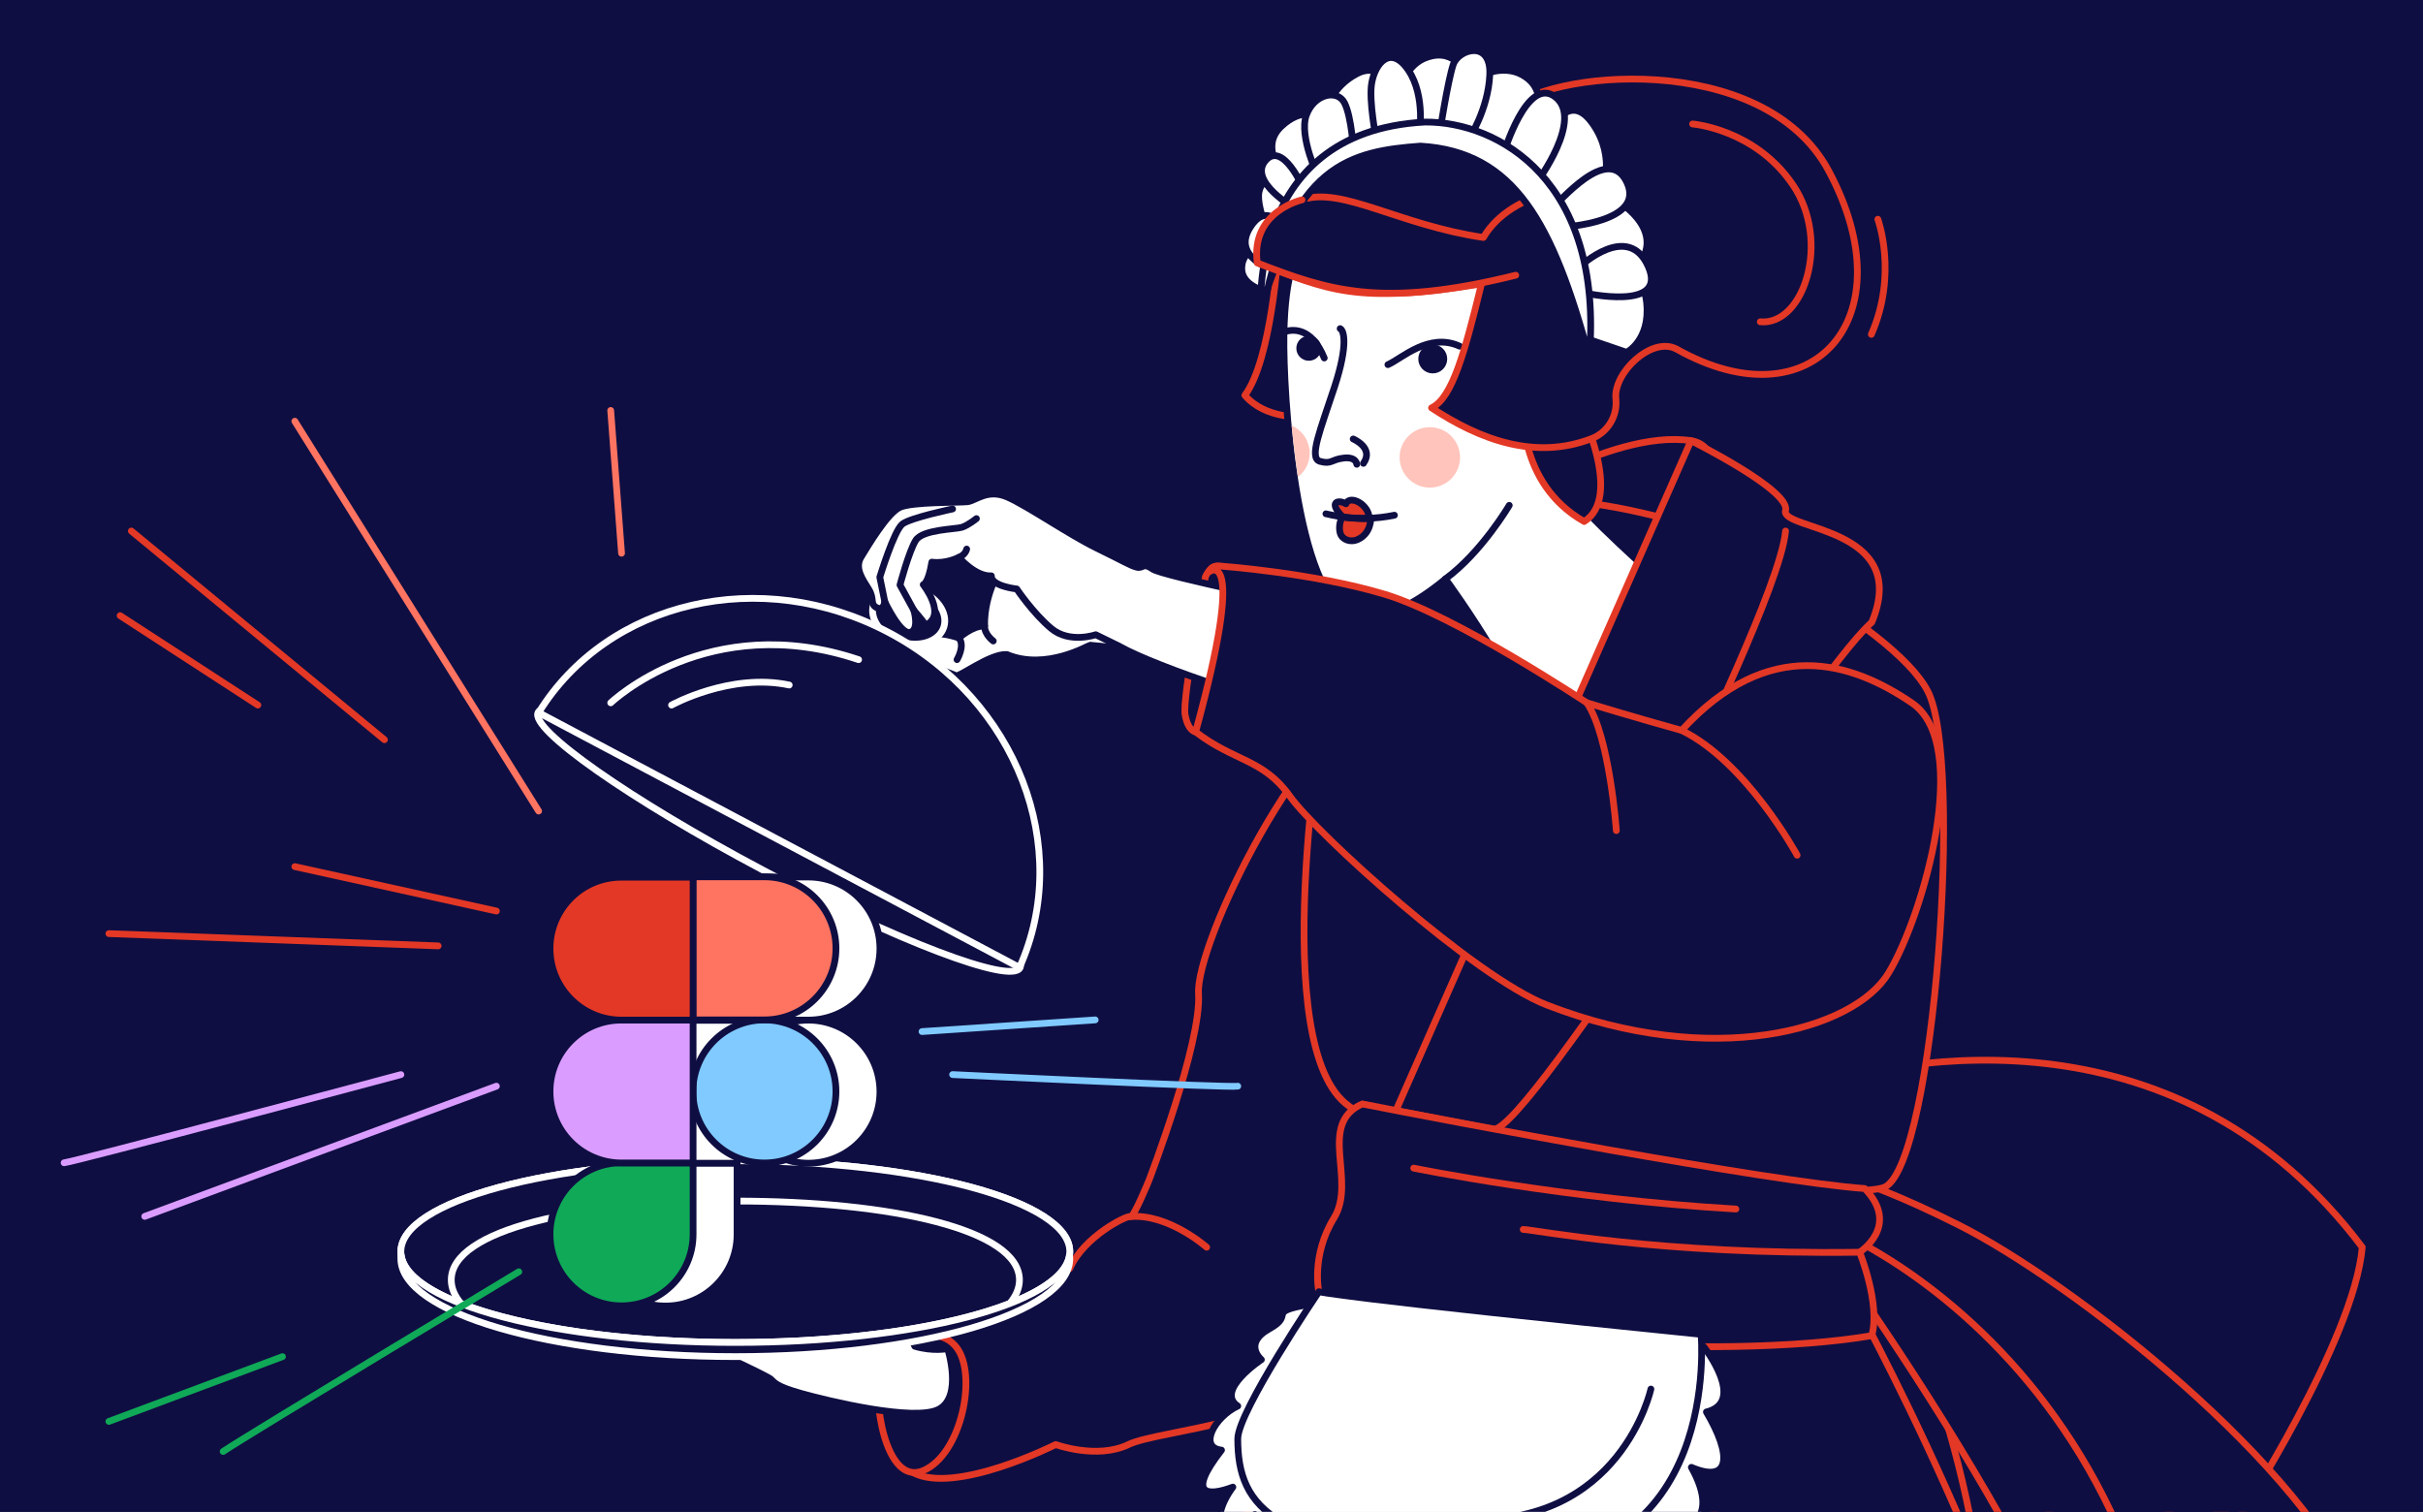 <svg width="718" height="448" viewBox="0 0 718 448" fill="none" xmlns="http://www.w3.org/2000/svg">
<rect x="0" y="0" width="718" height="448" fill="#333333" stroke="none"/>
<g clip-path="url(#clip0_1163_36069)">
<rect width="718" height="448" fill="#0F0E42"/>
<path d="M274.981 396.074C274.981 396.074 294.024 387.334 296.203 387.1C298.383 386.866 311.333 375.979 317.01 375.862C321.199 366.346 334.043 360.031 334.968 360.498C335.893 360.966 340.475 349.739 340.475 349.739C340.475 349.739 356.073 309.113 355.158 294.43C354.244 279.747 385.885 213.488 412.04 204.418C441.747 285.967 407.001 383.995 395.412 403.038C383.823 422.08 343.686 423.568 334.394 428.044C325.101 432.521 312.832 428.044 312.832 428.044C312.832 428.044 282.902 443.153 270.399 436.284C266.731 426.439 274.981 396.074 274.981 396.074Z" fill="#0F0E42" stroke="#E33825" stroke-width="2" stroke-linecap="round" stroke-linejoin="round"/>
<path d="M357.562 369.578C357.562 369.578 346.26 359.573 334.969 360.498" stroke="#E33825" stroke-width="2" stroke-linecap="round" stroke-linejoin="round"/>
<path d="M502.943 336.44C502.943 336.44 518.115 328.072 531.927 323.405C566.555 311.699 646.562 298.632 700 369.58C697.554 397.362 663.095 450.289 663.095 450.289L524.154 382.445L502.943 336.44Z" fill="#0F0E42" stroke="#E33825" stroke-width="2" stroke-linecap="round" stroke-linejoin="round"/>
<path d="M620.979 531.656L627.773 544.808C627.773 544.808 606.647 556.663 582.927 556.11C559.207 555.558 542.142 553.527 542.142 553.527L511.904 507.883L504.068 386.708L557.325 378.585C557.325 378.585 613.207 463.962 620.979 531.667V531.656Z" fill="#0F0E42" stroke="#E33825" stroke-width="2" stroke-linecap="round" stroke-linejoin="round"/>
<path d="M591.689 535.006C591.678 535.367 639.491 537.643 641.617 537.026C637.853 519.164 625.595 478.166 625.595 478.166C625.595 478.166 589.605 414.395 570.754 403.518C591.061 456.498 592.295 518.845 591.689 535.006Z" fill="#0F0E42" stroke="#E33825" stroke-width="2" stroke-linecap="round" stroke-linejoin="round"/>
<path d="M625.353 521.205C625.353 521.205 666.329 529.594 669.519 526.617C678.928 492.637 668.03 482.132 668.03 482.132C668.03 482.132 622.27 417.393 591.022 386.836C559.774 356.279 525.092 346.998 525.092 346.998C525.092 346.998 604.642 450.789 625.353 521.205Z" fill="#0F0E42" stroke="#E33825" stroke-width="2" stroke-linecap="round" stroke-linejoin="round"/>
<path d="M542.38 355.099L536.787 347.008C536.787 347.008 546.43 345.966 580.145 362.85C613.86 379.734 683.904 434.245 699.991 476.518C699.151 498.697 678.375 532.433 665.404 525.575C652.422 518.728 648.914 500.324 627.479 452.224C606.045 404.124 569.726 376.714 545.101 365.062C540.53 360.734 542.38 355.089 542.38 355.089V355.099Z" fill="#0F0E42" stroke="#E33825" stroke-width="2" stroke-linecap="round" stroke-linejoin="round"/>
<path d="M368.509 453.445C383.819 383.05 397.535 377.553 397.535 377.553L551.042 388.462C551.042 388.462 615.079 506.181 610.635 562.01C525.089 595.502 351.094 556.141 351.094 556.141C351.094 556.141 366.999 469.085 368.52 453.456L368.509 453.445Z" fill="#0F0E42" stroke="#E33825" stroke-width="2" stroke-linecap="round" stroke-linejoin="round"/>
<path d="M439.385 152.333C439.385 152.333 476.937 126.922 501.094 130.58C519.689 133.397 498.457 188.972 498.457 188.972L439.385 152.333Z" fill="#0F0E42" stroke="#E33825" stroke-width="2" stroke-linecap="round" stroke-linejoin="round"/>
<path d="M501.446 155.852C501.446 155.852 560.805 184.452 571.299 204.919C581.783 225.386 573.224 343.488 558.732 351.643C549.876 356.629 419.515 347.837 397.549 325.892C375.583 303.947 392.924 205.536 392.924 205.536C391.191 195.893 412.179 171.694 419.09 163.55C434.134 145.826 459.194 143.55 501.457 155.863L501.446 155.852Z" fill="#0F0E42" stroke="#E33825" stroke-width="2" stroke-linecap="round" stroke-linejoin="round"/>
<path d="M450.9 188.737C450.9 188.737 451.432 221.154 462.936 240.335" stroke="white" stroke-width="2" stroke-linecap="round" stroke-linejoin="round"/>
<path d="M378.803 74.283C378.803 74.283 376.793 106.626 368.883 117.13C374.901 124.222 385.724 123.51 385.724 123.51L388.744 78.716L378.813 74.283H378.803Z" fill="#0F0E42" stroke="#E33825" stroke-width="2" stroke-linecap="round" stroke-linejoin="round"/>
<path d="M384.28 75.75C384.28 75.75 380.229 81.82 380.463 103.074C380.697 124.328 385.237 184.431 404.428 183.411C415.506 182.826 428.318 171.545 428.318 171.545C428.318 171.545 458.694 212.766 454.399 225.79C449.115 241.792 463.383 269.871 469.422 281.503C470.081 282.779 502.392 284.895 503.679 284.501C511.036 282.258 525.049 225.748 526.134 218.135C529.111 197.19 466.296 154.991 463.925 142.339C455.058 88.583 429.009 45.203 384.28 75.76V75.75Z" fill="white" stroke="#0F0E42" stroke-width="2" stroke-linecap="round" stroke-linejoin="round"/>
<path d="M423.702 144.486C428.646 144.486 432.655 140.478 432.655 135.533C432.655 130.589 428.646 126.581 423.702 126.581C418.758 126.581 414.75 130.589 414.75 135.533C414.75 140.478 418.758 144.486 423.702 144.486Z" fill="#FFC4BB"/>
<path d="M388.009 133.035C388.477 136.331 387.073 139.446 384.617 141.349C383.831 136.214 383.225 131.047 382.746 126.092C385.479 127.304 387.552 129.845 387.998 133.024L388.009 133.035Z" fill="#FFC4BB"/>
<path d="M397.121 97.375C398.142 97.832 399.652 101.798 395.473 114.588C391.295 127.368 387.691 135.768 391.167 136.714C394.644 137.66 394.431 136.14 398.206 135.725C401.97 135.31 402.055 137.575 402.055 137.575" stroke="#0F0E42" stroke-width="2" stroke-linecap="round" stroke-linejoin="round"/>
<path d="M400.99 130.08C400.99 130.08 407.274 132.706 404.02 137.299" stroke="#0F0E42" stroke-width="2" stroke-linecap="round" stroke-linejoin="round"/>
<path d="M411.271 108.05C415.344 106.296 423.413 98.407 432.546 102.585" stroke="#0F0E42" stroke-width="2" stroke-linecap="round" stroke-linejoin="round"/>
<path d="M380.482 98.385C382.673 97.535 388.584 96.652 392.412 106.083" stroke="#0F0E42" stroke-width="2" stroke-linecap="round" stroke-linejoin="round"/>
<path d="M405.733 153.619C405.733 153.619 400.247 154.013 397.876 153.183C393.357 148.569 396.717 147.995 398.832 149.281C399.949 146.517 405.648 149.388 405.743 153.608L405.733 153.619Z" fill="#E33825" stroke="#0F0E42" stroke-width="2" stroke-linecap="round" stroke-linejoin="round"/>
<path d="M406.191 153.694C406.191 153.694 406.308 158.17 402.193 159.924C400.258 160.754 397.749 160.009 397.143 157.989C396.707 156.565 396.962 154.236 397.876 153.184C400.917 153.779 406.191 153.694 406.191 153.694Z" fill="#E33825" stroke="#0F0E42" stroke-width="2" stroke-linecap="round" stroke-linejoin="round"/>
<path d="M468.4 121.521C468.4 121.521 481.031 147.346 469.432 154.534C449.401 143.2 451.346 119.905 451.346 119.905L468.411 121.521H468.4Z" fill="#0F0E42" stroke="#E33825" stroke-width="2" stroke-linecap="round" stroke-linejoin="round"/>
<path d="M385.828 59.217C385.828 59.217 376.259 61.694 372.697 77.897C393.589 85.978 401.787 90.167 438.999 84.128C434.055 104.255 430.409 117.885 424.21 120.862C438.532 130.303 454.948 136.438 471.683 129.952C476.446 128.113 479.37 123.222 478.827 118.151C478.019 110.549 489.428 99.544 496.785 103.425C537.123 126.135 565.299 94.26 541.887 50.626C522.44 14.36 457.18 20.867 446.654 33.019C438.5 21.866 395.748 23.578 387.029 50.031C386.104 52.837 385.668 55.9 385.828 59.227V59.217Z" fill="#0F0E42" stroke="#E33825" stroke-width="2" stroke-linecap="round" stroke-linejoin="round"/>
<path d="M447.233 149.738C447.233 149.738 439.025 163.698 428.318 171.534" stroke="#0F0E42" stroke-width="2" stroke-linecap="round" stroke-linejoin="round"/>
<path d="M480.308 63.82C480.308 63.82 473.961 54.655 453.568 32.828" stroke="white" stroke-width="2" stroke-linecap="round" stroke-linejoin="round"/>
<path d="M418.918 27.118C441.277 22.929 446.891 25.396 456.407 35.635C464.211 44.045 472.376 54.634 472.376 54.634C472.376 54.634 448.326 55.379 439.565 70.37C414.548 66.702 397.473 55.113 385.83 59.217C369.085 47.936 389.754 32.583 418.918 27.118Z" fill="#0F0E42" stroke="#E33825" stroke-width="2" stroke-linecap="round" stroke-linejoin="round"/>
<path d="M424.563 109.645C426.377 109.645 427.848 108.174 427.848 106.36C427.848 104.546 426.377 103.075 424.563 103.075C422.748 103.075 421.277 104.546 421.277 106.36C421.277 108.174 422.748 109.645 424.563 109.645Z" fill="#0F0E42" stroke="#0F0E42" stroke-width="2" stroke-linecap="round" stroke-linejoin="round"/>
<path d="M387.837 105.902C389.329 105.902 390.538 104.693 390.538 103.202C390.538 101.71 389.329 100.501 387.837 100.501C386.346 100.501 385.137 101.71 385.137 103.202C385.137 104.693 386.346 105.902 387.837 105.902Z" fill="#0F0E42" stroke="#0F0E42" stroke-width="2" stroke-linecap="round" stroke-linejoin="round"/>
<path d="M413.643 329.082L501.081 130.58C501.081 130.58 530.734 145.337 529.097 151.27C527.46 157.202 566.469 155.927 554.667 184.389C535.072 201.741 453.269 334.812 442.541 334.664L413.643 329.082Z" fill="#0F0E42" stroke="#E33825" stroke-width="2" stroke-linecap="round" stroke-linejoin="round"/>
<path d="M501.156 228.597C501.294 226.056 527.673 173.119 529.108 157.351" stroke="#E33825" stroke-width="2" stroke-linecap="round" stroke-linejoin="round"/>
<path d="M263.709 399.211C263.709 399.211 277.063 391.141 283.411 399.211C289.758 407.281 284.899 431.033 273.555 435.786C262.21 440.538 258.34 413.458 261.019 406.335L263.699 399.211H263.709Z" fill="#0F0E42" stroke="#E33825" stroke-width="2" stroke-linecap="round" stroke-linejoin="round"/>
<path d="M246.793 376.841C246.793 376.841 253.427 387.027 255.692 389.185C257.957 391.343 268.918 393.619 271.087 398.924C276.542 400.54 280.805 399.615 280.805 399.615C280.805 399.615 285.366 413.788 278.211 417.584C271.056 421.379 245.06 415.053 237.458 412.916C229.867 410.779 229.611 409.726 228.346 408.621C227.07 407.526 204.902 397.191 204.902 397.191L217.991 390.727C217.991 390.727 230.994 398.488 234.215 399.753C224.529 392.758 223.732 388.654 223.732 388.654C223.732 388.654 232.184 381.891 233.407 382.466C234.63 383.04 238.107 390.642 241.53 392.247C244.954 393.853 245.613 391.184 245.613 391.184L239.616 379.414L246.793 376.831V376.841Z" fill="white" stroke="#0F0E42" stroke-width="2" stroke-linecap="round" stroke-linejoin="round"/>
<path d="M357.197 170.885C357.197 170.885 350.307 206.811 351.168 211.755C352.04 216.699 354.294 216.88 354.294 216.88C354.294 216.88 370.317 172.98 366.064 170.364C361.811 167.749 359.568 166.037 357.197 170.885Z" fill="#0F0E42" stroke="#E33825" stroke-width="2" stroke-linecap="round" stroke-linejoin="round"/>
<path d="M296.956 167.824C296.956 167.824 291.587 175.436 291.768 185.494C288.121 185.388 284.155 189.045 284.155 189.045C284.155 189.045 278.169 186.77 272.864 188.057C269.621 189.737 267.973 190.927 273.385 194.989C278.797 199.04 282.188 199.55 283.188 200.199C284.187 200.847 293.309 193.639 298.349 193.936C309.938 198.806 322.612 191.204 323.037 191.172C323.462 191.14 341.197 193.171 341.813 193.373C342.43 193.575 315.063 172.215 296.978 167.834L296.956 167.824Z" fill="white" stroke="#0F0E42" stroke-width="2" stroke-linecap="round" stroke-linejoin="round"/>
<path d="M283.59 195.457C283.59 195.457 286.057 191.384 284.153 189.045" stroke="#0F0E42" stroke-width="2" stroke-linecap="round" stroke-linejoin="round"/>
<path d="M294.331 189.938C294.331 189.938 291.695 188.025 291.769 185.505" stroke="#0F0E42" stroke-width="2" stroke-linecap="round" stroke-linejoin="round"/>
<path d="M279.662 185.888C281.067 181.646 277.552 176.665 271.811 174.763C266.069 172.861 260.276 174.758 258.871 179C257.465 183.241 260.98 188.222 266.722 190.124C272.463 192.026 278.256 190.13 279.662 185.888Z" fill="#0F0E42" stroke="white" stroke-width="2" stroke-linecap="round" stroke-linejoin="round"/>
<path d="M331.701 191.501L324.694 188.077C324.694 188.077 316.943 190.778 311.51 186.227C306.077 181.676 301.293 174.521 301.293 174.521C301.293 174.521 293.637 173.713 293.765 170.63C289.034 170.917 284.122 165.154 284.122 165.154C284.122 165.154 280.369 167.142 276.126 166.568C275.074 173.011 273.575 173.235 273.575 173.235C273.575 173.235 280.666 182.144 274.351 185.249C272.852 183.154 270.8 180.868 270.8 180.868C270.8 180.868 272.543 186.642 269.673 187.375C266.802 188.109 262.177 178.295 262.177 178.295C262.177 178.295 261.858 181.145 259.774 180.05C257.69 178.955 259.221 177.541 257.435 174.617C255.649 171.693 253.129 168.376 255.181 165.037C257.222 161.699 262.996 151.949 266.717 150.312C270.438 148.674 284.185 148.951 286.673 148.674C289.161 148.398 292.638 144.698 298.592 147.324C304.546 149.95 316.869 158.467 324.96 162.4C333.051 166.334 334.837 167.546 336.825 168.067C338.813 168.588 338.58 166.536 341.557 168.62C344.534 170.704 388.848 179.699 388.848 179.699C388.848 179.699 377.887 208.81 378.439 208.927C378.992 209.044 343.619 198.231 331.701 191.511V191.501Z" fill="white" stroke="#0F0E42" stroke-width="2" stroke-linecap="round" stroke-linejoin="round"/>
<path d="M289.34 153.671C289.34 153.671 286.916 155.638 285.044 156.244C283.173 156.85 273.402 156.85 271.361 160.114C269.319 163.379 266.693 173.341 266.693 173.341L270.819 180.868" stroke="#0F0E42" stroke-width="2" stroke-linecap="round" stroke-linejoin="round"/>
<path d="M282.282 150.811C282.282 150.811 269.906 153.384 267.418 155.277C264.93 157.169 260.709 171.033 260.709 171.033L262.187 178.285" stroke="#0F0E42" stroke-width="2" stroke-linecap="round" stroke-linejoin="round"/>
<path d="M286.449 162.698C286.449 162.698 286.183 164.346 284.131 165.165" stroke="#0F0E42" stroke-width="2" stroke-linecap="round" stroke-linejoin="round"/>
<path d="M302.248 286.79C304.855 281.872 275.005 260.94 235.577 240.037C196.148 219.134 162.071 206.176 159.463 211.094C156.856 216.012 186.706 236.944 226.134 257.847C265.563 278.75 299.64 291.708 302.248 286.79Z" fill="#0F0E42" stroke="white" stroke-width="2" stroke-linecap="round" stroke-linejoin="round"/>
<path d="M358.429 169.355C358.429 169.355 369.593 161.02 354.293 216.87C365.712 225.663 374.356 224.855 382.234 235.944C390.102 247.034 436.905 289.467 458.403 297.813C507.375 316.834 549.318 305.351 559.632 288.308C569.945 271.264 584.511 220.549 566.596 208.333C548.68 196.116 524.152 188.259 498.305 216.424C485.866 213 470.237 208.258 470.237 208.258C470.237 208.258 431.344 182.412 410.314 176.085C389.294 169.759 361.789 167.75 361.789 167.75C361.789 167.75 359.162 167.144 358.418 169.355H358.429Z" fill="#0F0E42" stroke="#E33825" stroke-width="2" stroke-linecap="round" stroke-linejoin="round"/>
<path d="M532.54 253.413C532.54 253.413 517.474 225.727 498.305 216.424" stroke="#E33825" stroke-width="2" stroke-linecap="round" stroke-linejoin="round"/>
<path d="M478.965 246.119C478.965 246.119 477.02 218.295 470.236 208.248" stroke="#E33825" stroke-width="2" stroke-linecap="round" stroke-linejoin="round"/>
<path d="M217.896 397.797C272.635 397.797 317.009 385.744 317.009 370.877C317.009 356.009 272.635 343.956 217.896 343.956C163.158 343.956 118.783 356.009 118.783 370.877C118.783 385.744 163.158 397.797 217.896 397.797Z" fill="#0F0E42" stroke="white" stroke-width="2" stroke-linecap="round" stroke-linejoin="round"/>
<path d="M217.896 397.797C272.635 397.797 317.009 385.744 317.009 370.877C317.009 356.009 272.635 343.956 217.896 343.956C163.158 343.956 118.783 356.009 118.783 370.877C118.783 385.744 163.158 397.797 217.896 397.797Z" fill="#0F0E42" stroke="white" stroke-width="2" stroke-linecap="round" stroke-linejoin="round"/>
<path d="M217.895 355.896C171.412 355.896 133.721 364.412 133.721 379.276C133.721 381.7 134.731 384.039 136.613 386.272C154.528 393.236 184.245 397.797 217.906 397.797C251.567 397.797 281.284 393.236 299.199 386.272C301.071 384.039 302.091 381.7 302.091 379.276C302.091 364.412 264.4 355.896 217.917 355.896H217.895Z" fill="#0F0E42" stroke="white" stroke-width="2" stroke-linecap="round" stroke-linejoin="round"/>
<path d="M217.896 397.797C164.406 397.797 120.835 386.283 118.879 371.887C118.836 372.248 118.783 372.61 118.783 372.971C118.783 388.994 163.162 401.986 217.896 401.986C272.63 401.986 317.009 388.994 317.009 372.971C317.009 372.61 316.956 372.248 316.913 371.887C314.957 386.283 271.386 397.797 217.896 397.797Z" fill="#0F0E42" stroke="white" stroke-width="2" stroke-linecap="round" stroke-linejoin="round"/>
<path d="M218.35 323.478C218.35 311.783 227.844 302.278 239.55 302.278C251.245 302.278 260.751 311.772 260.751 323.478C260.751 335.184 251.256 344.679 239.55 344.679C227.855 344.679 218.35 335.184 218.35 323.478Z" fill="white" stroke="#0F0E42" stroke-width="2" stroke-linecap="round" stroke-linejoin="round"/>
<path d="M176.014 365.805C176.014 354.11 185.508 344.604 197.214 344.604H218.415V365.805C218.415 377.5 208.92 387.005 197.214 387.005C185.519 387.005 176.014 377.511 176.014 365.805Z" fill="white" stroke="#0F0E42" stroke-width="2" stroke-linecap="round" stroke-linejoin="round"/>
<path d="M218.35 259.941V302.278H239.55C251.245 302.278 260.751 292.783 260.751 281.077C260.751 269.382 251.256 259.877 239.55 259.877H218.35V259.941Z" fill="white" stroke="#0F0E42" stroke-width="2" stroke-linecap="round" stroke-linejoin="round"/>
<path d="M176.014 281.141C176.014 292.836 185.508 302.341 197.214 302.341H218.415V260.004H197.214C185.519 259.94 176.014 269.435 176.014 281.141Z" fill="white" stroke="#0F0E42" stroke-width="2" stroke-linecap="round" stroke-linejoin="round"/>
<path d="M176.014 323.478C176.014 335.174 185.508 344.679 197.214 344.679H218.415V302.342H197.214C185.519 302.278 176.014 311.772 176.014 323.478Z" fill="white" stroke="#0F0E42" stroke-width="2" stroke-linecap="round" stroke-linejoin="round"/>
<path d="M390.808 382.763C390.808 382.763 388.458 372.024 395.295 360.924C402.131 349.825 390.212 333.09 403.683 327.114C428.18 331.984 524.932 350.271 552.565 352.185C563.314 363.253 551.056 371.046 551.056 371.046C551.056 371.046 557.307 386.399 554.649 395.777C510.547 403.325 417.463 397.382 390.819 382.752L390.808 382.763Z" fill="#0F0E42" stroke="#E33825" stroke-width="2" stroke-linecap="round" stroke-linejoin="round"/>
<path d="M451.367 364.306C454.419 364.306 491.993 371.886 551.044 371.057" stroke="#E33825" stroke-width="2" stroke-linecap="round" stroke-linejoin="round"/>
<path d="M418.918 346.135C418.918 346.135 463.903 355.321 514.384 358.256" stroke="#E33825" stroke-width="2" stroke-linecap="round" stroke-linejoin="round"/>
<path d="M392.9 152.248C393.4 152.248 402.055 154.981 413.208 152.663" stroke="#0F0E42" stroke-width="2" stroke-linecap="round" stroke-linejoin="round"/>
<path d="M302.102 286.691C318.029 251.212 301.401 207.588 263.444 187.462C225.477 167.335 180.045 178.063 159.621 211.161L302.113 286.691H302.102Z" fill="#0F0E42" stroke="white" stroke-width="2" stroke-linecap="round" stroke-linejoin="round"/>
<path d="M180.971 208.258C180.971 208.258 209.922 180.518 254.428 195.467" stroke="white" stroke-width="2" stroke-linecap="round" stroke-linejoin="round"/>
<path d="M199.002 208.928C199.002 208.928 216.471 199.285 233.865 202.985" stroke="white" stroke-width="2" stroke-linecap="round" stroke-linejoin="round"/>
<path d="M205.316 323.414C205.316 311.719 214.811 302.213 226.517 302.213C238.212 302.213 247.717 311.708 247.717 323.414C247.717 335.109 238.223 344.614 226.517 344.614C214.822 344.614 205.316 335.12 205.316 323.414Z" fill="#80CAFF" stroke="#0F0E42" stroke-width="2" stroke-linecap="round" stroke-linejoin="round"/>
<path d="M162.98 365.741C162.98 354.045 172.475 344.54 184.181 344.54H205.381V365.741C205.381 377.436 195.887 386.941 184.181 386.941C172.475 386.941 162.98 377.447 162.98 365.741Z" fill="#0FA958" stroke="#0F0E42" stroke-width="2" stroke-linecap="round" stroke-linejoin="round"/>
<path d="M205.316 259.876V302.214H226.517C238.212 302.214 247.717 292.719 247.717 281.013C247.717 269.318 238.223 259.812 226.517 259.812H205.316V259.876Z" fill="#FF7361" stroke="#0F0E42" stroke-width="2" stroke-linecap="round" stroke-linejoin="round"/>
<path d="M162.98 281.076C162.98 292.772 172.475 302.277 184.181 302.277H205.381V259.94H184.181C172.486 259.876 162.98 269.37 162.98 281.076Z" fill="#E33825" stroke="#0F0E42" stroke-width="2" stroke-linecap="round" stroke-linejoin="round"/>
<path d="M162.98 323.414C162.98 335.109 172.475 344.614 184.181 344.614H205.381V302.277H184.181C172.486 302.213 162.98 311.708 162.98 323.414Z" fill="#DA9DFF" stroke="#0F0E42" stroke-width="2" stroke-linecap="round" stroke-linejoin="round"/>
<path d="M87.365 124.816L159.611 240.324" stroke="#FF7361" stroke-width="2" stroke-linecap="round" stroke-linejoin="round"/>
<path d="M42.891 360.436L147.096 321.852" stroke="#DA9DFF" stroke-width="2" stroke-linecap="round" stroke-linejoin="round"/>
<path d="M19 344.551C21.988 344.307 118.793 318.428 118.793 318.428" stroke="#DA9DFF" stroke-width="2" stroke-linecap="round" stroke-linejoin="round"/>
<path d="M180.969 121.627L184.18 163.932" stroke="#FF7361" stroke-width="2" stroke-linecap="round" stroke-linejoin="round"/>
<path d="M32.27 276.644L129.841 280.28" stroke="#E33825" stroke-width="2" stroke-linecap="round" stroke-linejoin="round"/>
<path d="M87.365 256.793L147.097 269.956" stroke="#E33825" stroke-width="2" stroke-linecap="round" stroke-linejoin="round"/>
<path d="M38.914 157.351L113.913 219.188" stroke="#E33825" stroke-width="2" stroke-linecap="round" stroke-linejoin="round"/>
<path d="M35.596 182.432L76.412 208.927" stroke="#E33825" stroke-width="2" stroke-linecap="round" stroke-linejoin="round"/>
<path d="M66.121 430.097C73.755 424.951 153.73 376.852 153.73 376.852" stroke="#0FA958" stroke-width="2" stroke-linecap="round" stroke-linejoin="round"/>
<path d="M32.27 421.188L83.708 401.997" stroke="#0FA958" stroke-width="2" stroke-linecap="round" stroke-linejoin="round"/>
<path d="M366.779 321.852C364.78 322.405 282.285 318.418 282.285 318.418" stroke="#80CAFF" stroke-width="2" stroke-linecap="round" stroke-linejoin="round"/>
<path d="M273.225 305.67L324.535 302.214" stroke="#80CAFF" stroke-width="2" stroke-linecap="round" stroke-linejoin="round"/>
<path d="M501.559 36.74C501.559 36.74 520.101 38.208 531.339 54.857C542.577 71.497 534.54 96.514 521.621 95.355" stroke="#E33825" stroke-width="2" stroke-linecap="round" stroke-linejoin="round"/>
<path d="M504.877 399.073C504.877 399.073 517.699 415.404 505.653 418.391C513.18 431.086 512.968 439.805 501.198 434.797C510.416 451.287 498.625 454.945 491.927 450.362C495.627 469.936 477.339 464.12 477.871 459.899C474.171 475.422 462.05 465.003 462.05 465.003C458.244 480.962 445.496 470.638 445.145 466.172C439.33 482.333 429.08 465.173 429.08 465.173C429.08 465.173 414.461 484.088 415.024 464.174C409.591 475.103 400.182 471.935 402.468 460.654C396.301 472.296 388.88 471.169 389.582 458.475C384.468 470.819 375.771 468.363 380.715 454.955C370.837 469.766 368.137 459.867 371.847 448.768C361.8 459.166 357.834 450.788 365.33 440.655C358.281 443.313 351.21 443.505 361.97 429.693C355.091 428.96 359.748 419.954 366.786 416.637C359.961 412.033 373.782 402.89 373.782 402.89C373.782 402.89 368.2 398.169 376.132 393.757C384.064 389.344 374.644 388.866 388.359 386.442" fill="white"/>
<path d="M504.877 399.073C504.877 399.073 517.699 415.404 505.653 418.391C513.18 431.086 512.968 439.805 501.198 434.797C510.416 451.287 498.625 454.945 491.927 450.362C495.627 469.936 477.339 464.12 477.871 459.899C474.171 475.422 462.05 465.003 462.05 465.003C458.244 480.962 445.496 470.638 445.145 466.172C439.33 482.333 429.08 465.173 429.08 465.173C429.08 465.173 414.461 484.088 415.024 464.174C409.591 475.103 400.182 471.935 402.468 460.654C396.301 472.296 388.88 471.169 389.582 458.475C384.468 470.819 375.771 468.363 380.715 454.955C370.837 469.766 368.137 459.867 371.847 448.768C361.8 459.166 357.834 450.788 365.33 440.655C358.281 443.313 351.21 443.505 361.97 429.693C355.091 428.96 359.748 419.954 366.786 416.637C359.961 412.033 373.782 402.89 373.782 402.89C373.782 402.89 368.2 398.169 376.132 393.757C384.064 389.344 374.644 388.866 388.359 386.442" stroke="#0F0E42" stroke-width="2" stroke-linecap="round" stroke-linejoin="round"/>
<path d="M504.08 395.394C504.08 395.394 510.534 465.811 443.743 462.929C376.951 460.048 366.787 446.811 366.787 426.344C366.787 418.274 390.816 382.752 390.816 382.752C390.816 382.752 395.738 384.422 504.08 395.394Z" fill="white" stroke="#0F0E42" stroke-width="2" stroke-linecap="round" stroke-linejoin="round"/>
<path d="M372.652 73.751C372.652 73.751 368.049 74.272 367.964 79.503C367.879 84.723 375.193 86.35 375.193 86.35L377.543 80.13L372.652 73.762V73.751Z" fill="white" stroke="#0F0E42" stroke-width="2" stroke-linecap="round" stroke-linejoin="round"/>
<path d="M378.65 75.835L386.624 58.654L378.767 54.167C378.767 54.167 374.259 51.604 373.089 56.814C371.92 62.024 378.661 75.824 378.661 75.824L378.65 75.835Z" fill="white" stroke="#0F0E42" stroke-width="2" stroke-linecap="round" stroke-linejoin="round"/>
<path d="M383.837 61.822L395.426 48.595L390.461 34.518C390.461 34.518 385.793 31.637 379.627 37.517C373.46 43.396 379.69 50.605 379.69 50.605L383.848 61.822H383.837Z" fill="white" stroke="#0F0E42" stroke-width="2" stroke-linecap="round" stroke-linejoin="round"/>
<path d="M395.427 48.595L412.98 41.131L411.938 26.618C411.938 26.618 409.44 18.017 402.082 21.844C394.725 25.672 393.332 32.147 393.332 32.147L395.427 48.584V48.595Z" fill="white" stroke="#0F0E42" stroke-width="2" stroke-linecap="round" stroke-linejoin="round"/>
<path d="M412.979 41.142L430.575 40.366L435.019 22.94C435.019 22.94 432.084 15.008 424.504 16.529C416.923 18.049 415.52 25.428 415.52 25.428L412.979 41.142Z" fill="white" stroke="#0F0E42" stroke-width="2" stroke-linecap="round" stroke-linejoin="round"/>
<path d="M430.577 40.366L448.524 48.234C448.524 48.234 455.509 41.27 456.009 35.656C456.509 30.053 456.509 25.162 450.98 22.132C445.451 19.102 437.573 21.791 435.011 25.853C432.448 29.914 430.566 40.366 430.566 40.366H430.577Z" fill="white" stroke="#0F0E42" stroke-width="2" stroke-linecap="round" stroke-linejoin="round"/>
<path d="M478.411 58.972C478.411 58.972 493.87 67.468 485.641 78.397C475.593 78.716 468.629 82.012 468.629 82.012L463.207 67.276C463.207 67.276 470.033 55.591 478.411 58.972Z" fill="white" stroke="#0F0E42" stroke-width="2" stroke-linecap="round" stroke-linejoin="round"/>
<path d="M458.975 38.41C459.773 38.792 464.94 26.565 472.032 36.751C479.123 46.937 474.594 56.91 474.594 56.91L461.219 63.618L451.49 50.775L458.965 38.42L458.975 38.41Z" fill="white" stroke="#0F0E42" stroke-width="2" stroke-linecap="round" stroke-linejoin="round"/>
<path d="M478.091 82.671C478.506 83.415 486.874 78.811 487.958 89.826C489.043 100.841 482.004 104.403 482.004 104.403L469.979 100.288L468.055 85.892L478.102 82.66L478.091 82.671Z" fill="white" stroke="#0F0E42" stroke-width="2" stroke-linecap="round" stroke-linejoin="round"/>
<path d="M390.707 52.646C390.707 52.646 384.817 40.44 387.103 34.125C389.378 27.809 396.3 26.331 398.416 30.51C400.532 34.688 401.084 44.789 401.084 44.789L390.707 52.646Z" fill="white" stroke="#0F0E42" stroke-width="2" stroke-linecap="round" stroke-linejoin="round"/>
<path d="M407.836 41.791C407.836 41.068 405.56 29.957 406.464 24.662C407.474 18.687 412.184 13.084 417.383 20.867C422.583 28.639 420.531 40.175 420.531 40.175L407.846 41.791H407.836Z" fill="white" stroke="#0F0E42" stroke-width="2" stroke-linecap="round" stroke-linejoin="round"/>
<path d="M426.609 39.398C426.609 39.398 429.055 23.833 430.618 19.176C432.181 14.519 441.909 11.712 441.462 22.132C441.016 32.551 435.104 41.45 435.104 41.45L426.62 39.398H426.609Z" fill="white" stroke="#0F0E42" stroke-width="2" stroke-linecap="round" stroke-linejoin="round"/>
<path d="M445.516 45.671C445.516 45.671 452.512 22.121 460.932 28.766C469.342 35.411 455.372 54.06 455.372 54.06L445.516 45.671Z" fill="white" stroke="#0F0E42" stroke-width="2" stroke-linecap="round" stroke-linejoin="round"/>
<path d="M460.037 61.417C461.632 60.737 476.453 42.099 482.088 54.028C487.723 65.968 463.216 67.275 463.216 67.275L460.037 61.417Z" fill="white" stroke="#0F0E42" stroke-width="2" stroke-linecap="round" stroke-linejoin="round"/>
<path d="M386.261 55.868C386.261 55.868 380.041 41.472 374.938 47.67C369.834 53.858 383.837 61.822 383.837 61.822L386.261 55.868Z" fill="white" stroke="#0F0E42" stroke-width="2" stroke-linecap="round" stroke-linejoin="round"/>
<path d="M468.247 78.928C468.247 78.928 482.526 65.542 488.437 79.003C494.36 92.474 469.236 86.754 469.236 86.754L468.236 78.928H468.247Z" fill="white" stroke="#0F0E42" stroke-width="2" stroke-linecap="round" stroke-linejoin="round"/>
<path d="M380.574 68.403C380.574 68.403 375.8 58.77 370.367 67.531C364.945 76.292 377.544 80.119 377.544 80.119L380.574 68.403Z" fill="white" stroke="#0F0E42" stroke-width="2" stroke-linecap="round" stroke-linejoin="round"/>
<path d="M373.718 95.302C373.718 95.302 367.753 39.026 422.253 36.166C444.092 35.975 475.287 53.688 470.959 105.817C460.178 66.213 448.876 44.948 420.914 43.29C401.085 44.789 381.543 48.148 373.718 95.302Z" fill="white" stroke="#0F0E42" stroke-width="2" stroke-linecap="round" stroke-linejoin="round"/>
<path d="M385.83 59.216C385.83 59.216 370.541 62.587 372.561 77.918C393.453 85.999 409.157 91.453 449.155 81.554" fill="#0F0E42"/>
<path d="M385.83 59.216C385.83 59.216 370.541 62.587 372.561 77.918C393.453 85.999 409.157 91.453 449.155 81.554" stroke="#E33825" stroke-width="2" stroke-linecap="round" stroke-linejoin="round"/>
<path d="M489.207 411.598C489.207 411.598 480.308 452.638 433.633 450.182" stroke="#0F0E42" stroke-width="2" stroke-linecap="round" stroke-linejoin="round"/>
<path d="M556.456 64.968C556.456 64.968 562.42 81.139 554.531 99.076" stroke="#E33825" stroke-width="2" stroke-linecap="round" stroke-linejoin="round"/>
</g>
<defs>
<clipPath id="clip0_1163_36069">
<rect width="718" height="448" fill="white"/>
</clipPath>
</defs>
</svg>
